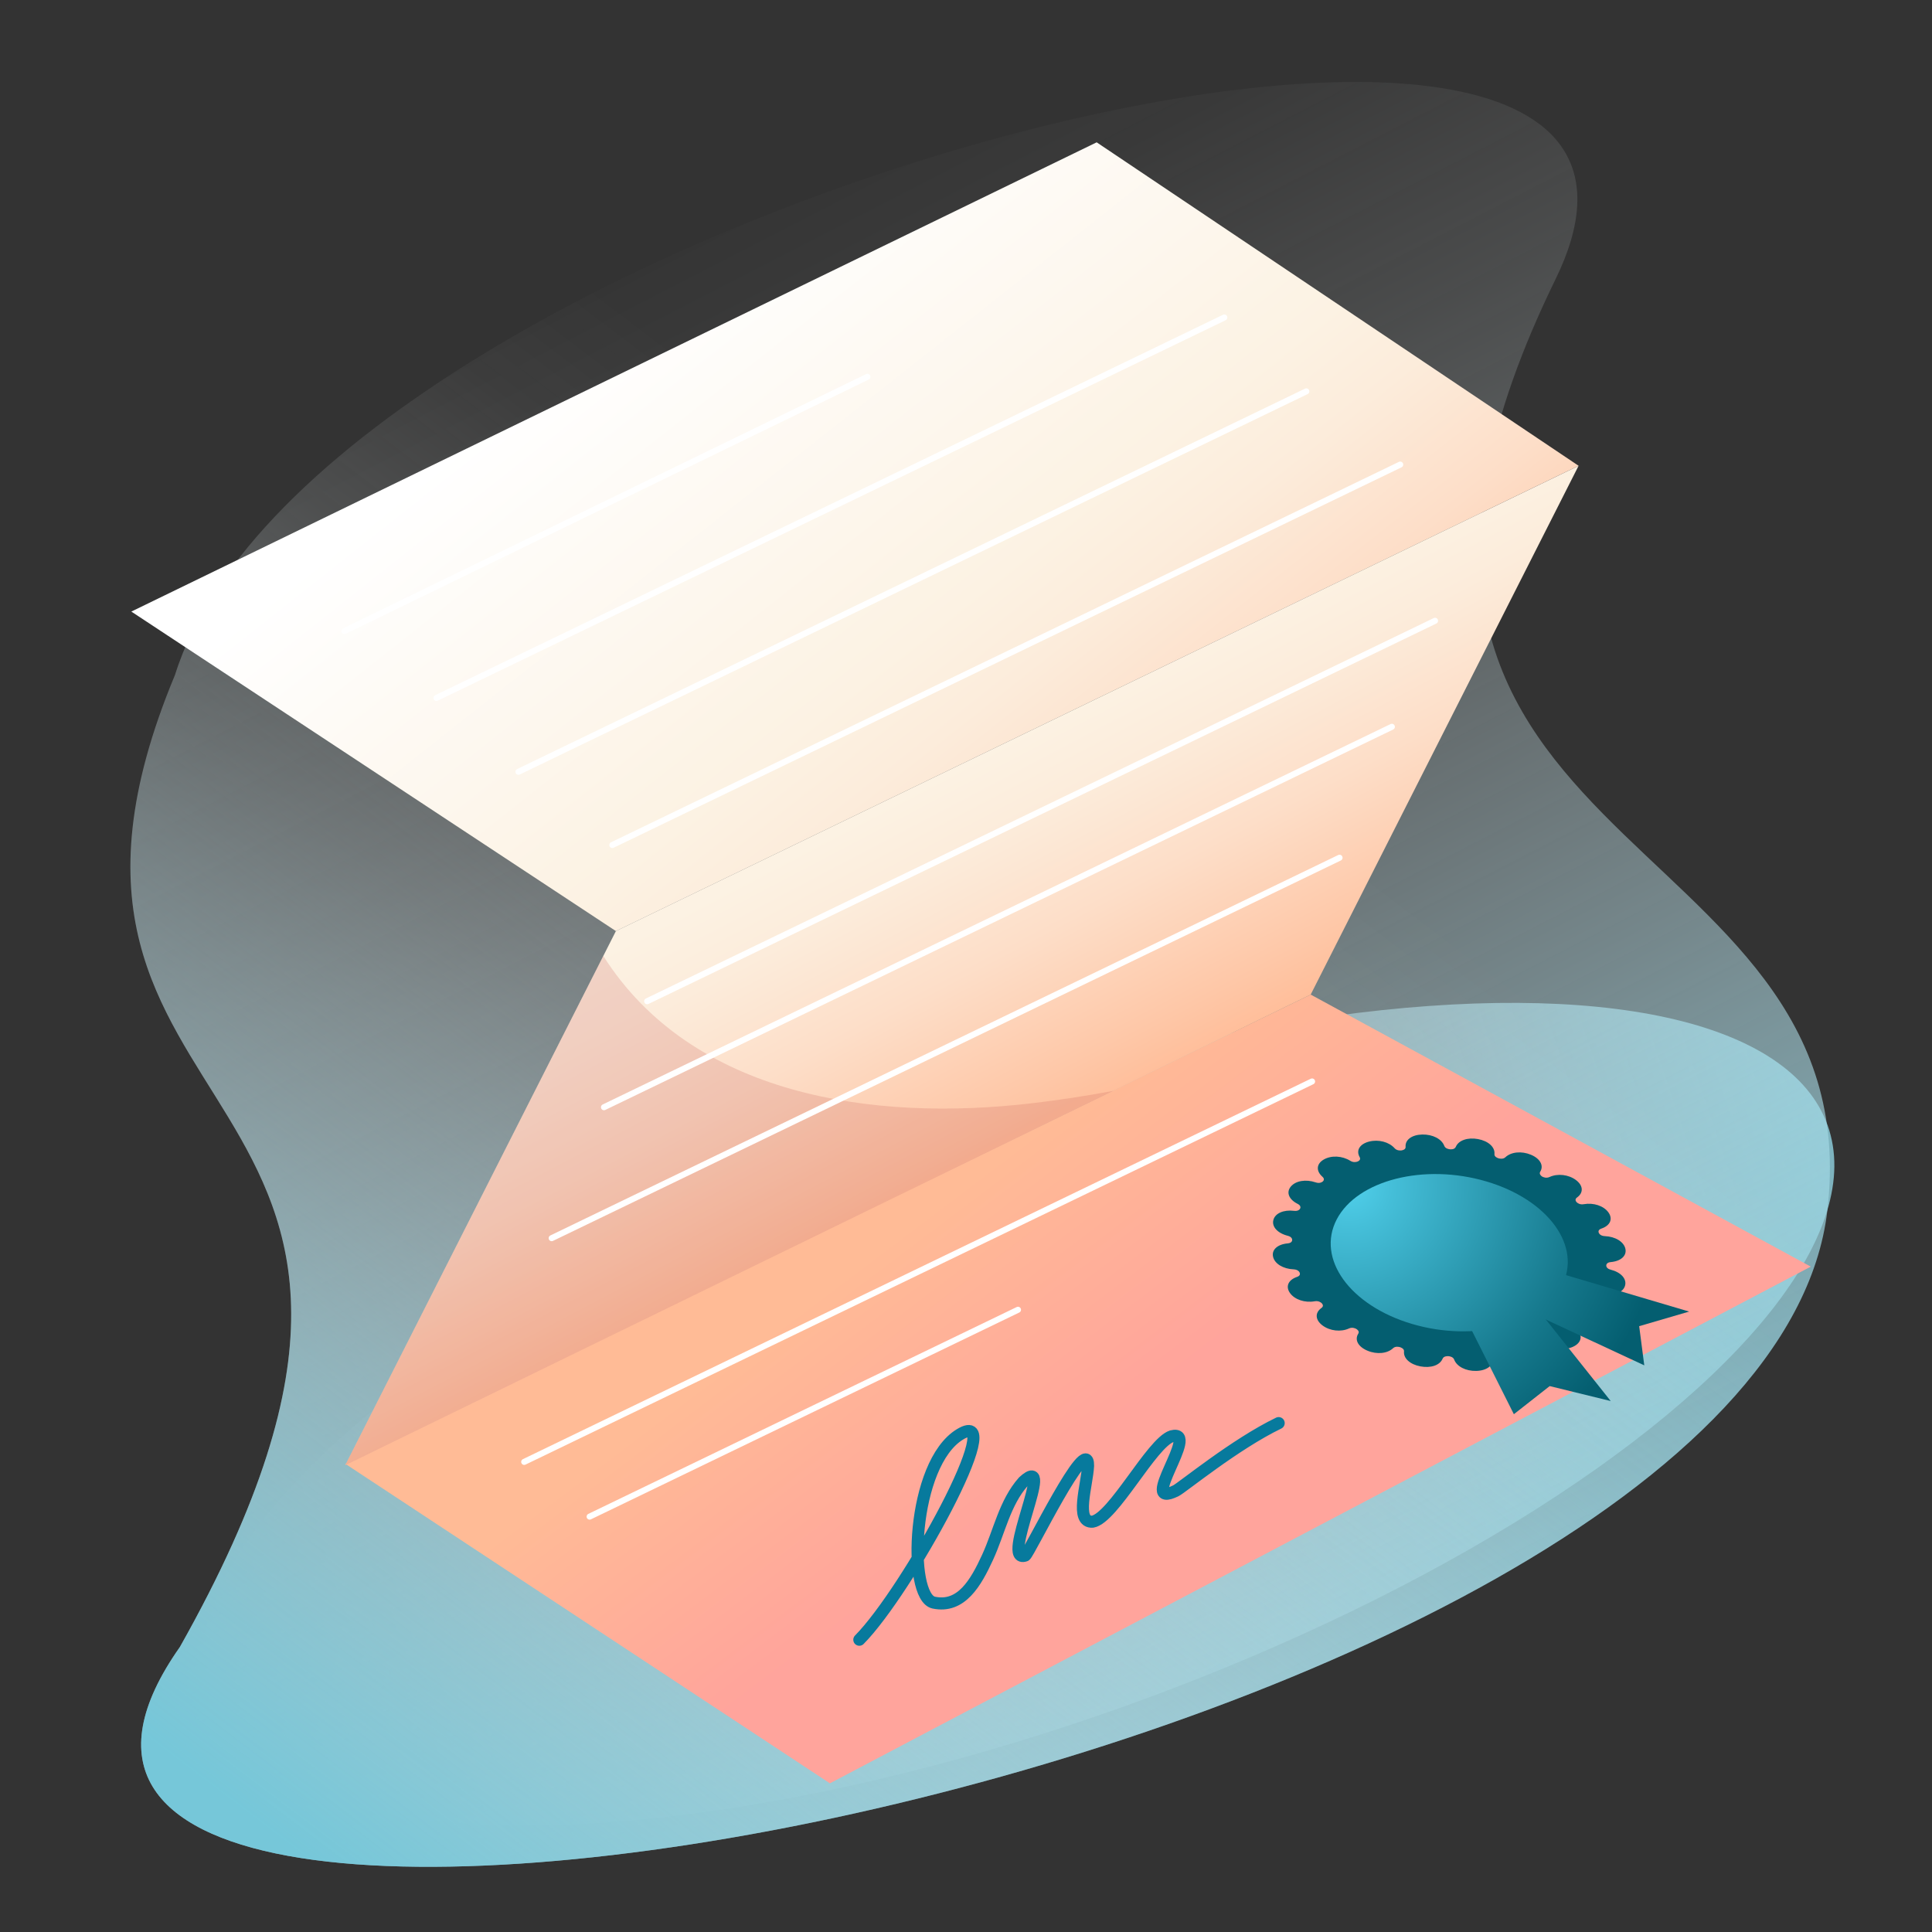 <?xml version="1.0" encoding="UTF-8"?>
<svg id="Layer_1" xmlns="http://www.w3.org/2000/svg" xmlns:xlink="http://www.w3.org/1999/xlink" viewBox="0 0 160 160">
  <rect x="0" y="0" width="160" height="160" fill="#333333" stroke="none"/>
  <defs>
    <clipPath id="clippath">
      <rect x="-2052.737" y="-2146.336" width="1920" height="8805.428" fill="none"/>
    </clipPath>
    <linearGradient id="linear-gradient" x1="71.738" y1="292.892" x2="238.422" y2="235.454" gradientTransform="translate(44.258 -112.309) rotate(15.226) scale(.976 .782) skewX(-7.905)" gradientUnits="userSpaceOnUse">
      <stop offset="0" stop-color="#fff" stop-opacity="0"/>
      <stop offset=".091" stop-color="#fafdfd" stop-opacity=".032"/>
      <stop offset=".224" stop-color="#eef8fa" stop-opacity=".122"/>
      <stop offset=".383" stop-color="#daeff4" stop-opacity=".268"/>
      <stop offset=".561" stop-color="#bee4ed" stop-opacity=".472"/>
      <stop offset=".752" stop-color="#9ad6e3" stop-opacity=".73"/>
      <stop offset=".93" stop-color="#76c7d9"/>
    </linearGradient>
    <linearGradient id="linear-gradient-2" x1="41.031" y1="21.868" x2="117.071" y2="169.473" gradientUnits="userSpaceOnUse">
      <stop offset="0" stop-color="#fff" stop-opacity="0"/>
      <stop offset=".091" stop-color="#fafdfd" stop-opacity=".032"/>
      <stop offset=".224" stop-color="#eef8fa" stop-opacity=".122"/>
      <stop offset=".381" stop-color="#daeff4" stop-opacity=".268"/>
      <stop offset=".558" stop-color="#bee4ed" stop-opacity=".472"/>
      <stop offset=".749" stop-color="#9ad6e3" stop-opacity=".73"/>
      <stop offset=".926" stop-color="#76c7d9"/>
    </linearGradient>
    <linearGradient id="linear-gradient-3" x1="97.535" y1="60.186" x2="20.67" y2="161.547" gradientTransform="matrix(1,0,0,1,0,0)" xlink:href="#linear-gradient"/>
    <linearGradient id="linear-gradient-4" x1="108.061" y1="40.591" x2="200.879" y2="138.294" gradientTransform="translate(-51.232 -28.584) rotate(5.223)" gradientUnits="userSpaceOnUse">
      <stop offset=".022" stop-color="#fff"/>
      <stop offset=".288" stop-color="#fcf2e3"/>
      <stop offset=".345" stop-color="#fcecdb"/>
      <stop offset=".429" stop-color="#fddec8"/>
      <stop offset=".53" stop-color="#fec7a7"/>
      <stop offset=".577" stop-color="#ffbb96"/>
    </linearGradient>
    <linearGradient id="linear-gradient-5" x1="131.833" y1="105.221" x2="156.747" y2="132.577" gradientTransform="translate(-51.232 -28.584) rotate(5.223)" gradientUnits="userSpaceOnUse">
      <stop offset=".366" stop-color="#ffbb96"/>
      <stop offset=".954" stop-color="#ffa59b"/>
      <stop offset="1" stop-color="#ffa49c"/>
    </linearGradient>
    <linearGradient id="linear-gradient-6" x1="132.221" y1="83.837" x2="162.021" y2="129.758" gradientTransform="translate(-51.232 -28.584) rotate(5.223)" gradientUnits="userSpaceOnUse">
      <stop offset="0" stop-color="#fcf2e3"/>
      <stop offset=".114" stop-color="#fcecdb"/>
      <stop offset=".282" stop-color="#fddec8"/>
      <stop offset=".482" stop-color="#fec7a7"/>
      <stop offset=".577" stop-color="#ffbb96"/>
      <stop offset=".969" stop-color="#ffa59b"/>
      <stop offset="1" stop-color="#ffa49c"/>
    </linearGradient>
    <radialGradient id="radial-gradient" cx="139.894" cy="123.857" fx="139.894" fy="123.857" r="18.944" gradientUnits="userSpaceOnUse">
      <stop offset="0" stop-color="#50d0eb"/>
      <stop offset=".295" stop-color="#24adc8"/>
      <stop offset=".527" stop-color="#0795b1"/>
      <stop offset=".839" stop-color="#045e70"/>
    </radialGradient>
    <radialGradient id="radial-gradient-2" cx="111.723" cy="98.172" fx="111.723" fy="98.172" r="31.308" gradientUnits="userSpaceOnUse">
      <stop offset="0" stop-color="#50d0eb"/>
      <stop offset=".11" stop-color="#45bfd9"/>
      <stop offset=".609" stop-color="#16798d"/>
      <stop offset=".839" stop-color="#045e70"/>
    </radialGradient>
    <radialGradient id="radial-gradient-3" cy="98.172" fy="98.172" r="31.308" xlink:href="#radial-gradient-2"/>
    <radialGradient id="radial-gradient-4" cx="111.723" cy="98.172" fx="111.723" fy="98.172" r="31.308" xlink:href="#radial-gradient-2"/>
  </defs>
  <ellipse cx="84.306" cy="117.119" rx="71.191" ry="25.748" transform="translate(-34.453 35.139) rotate(-19.635)" fill="url(#linear-gradient)"/>
  <path d="M14.495,55.887c-16.208,38.918,27.801,31.895.403,80.509-27.538,39.11,131.081,9.685,136.435-36.139,3.826-32.749-45.922-29.221-22.5-77.154C146.638-13.337,26.585,17.306,14.495,55.887Z" fill="url(#linear-gradient-2)"/>
  <path d="M14.495,55.887c-16.208,38.918,27.801,31.895.403,80.509-27.538,39.11,131.081,9.685,136.435-36.139,3.826-32.749-45.922-29.221-22.5-77.154C146.638-13.337,26.585,17.306,14.495,55.887Z" fill="url(#linear-gradient-3)"/>
  <g>
    <polygon points="90.822 11.787 10.876 50.648 51.006 77.108 130.732 38.573 90.822 11.787" fill="url(#linear-gradient-4)"/>
    <polygon points="108.545 82.367 28.599 121.228 68.729 147.688 149.959 104.897 108.545 82.367" fill="url(#linear-gradient-5)"/>
    <polygon points="108.545 82.367 28.588 121.346 51.006 77.108 130.732 38.573 108.545 82.367" fill="url(#linear-gradient-6)"/>
    <path d="M85.519,91.36c-13.261,1.567-28.216-.626-35.556-12.192l-21.374,42.179,63.596-31.003c-2.266.418-4.503.761-6.666,1.017Z" fill="#c45653" opacity=".2"/>
    <path d="M71.166,135.795c3.965-3.999,12.487-19.531,8.337-17.009-4.021,2.443-4.37,13.477-2.17,13.937,2.278.476,3.483-1.639,4.455-3.754.971-2.115,1.422-4.538,2.971-6.275,2.734-2.48-1.958,6.843.146,6.129.275-.093,5.237-10.367,5.204-7.438-.076,1.603-1.129,4.732.379,4.635,1.719-.318,4.886-6.515,6.543-7.073,2.435-.632-2.911,6.127.355,4.509.513-.254,4.892-3.857,8.508-5.6" fill="none" stroke="#077a9d" stroke-linecap="round" stroke-miterlimit="10"/>
    <line x1="71.837" y1="31.205" x2="28.522" y2="52.261" fill="none" stroke="#fff" stroke-linecap="round" stroke-miterlimit="10" stroke-width=".5"/>
    <line x1="101.393" y1="26.294" x2="36.145" y2="57.8" fill="none" stroke="#fff" stroke-linecap="round" stroke-miterlimit="10" stroke-width=".5"/>
    <line x1="108.184" y1="32.411" x2="42.936" y2="63.916" fill="none" stroke="#fff" stroke-linecap="round" stroke-miterlimit="10" stroke-width=".5"/>
    <line x1="115.959" y1="38.476" x2="50.71" y2="69.981" fill="none" stroke="#fff" stroke-linecap="round" stroke-miterlimit="10" stroke-width=".5"/>
    <line x1="118.844" y1="51.412" x2="53.596" y2="82.918" fill="none" stroke="#fff" stroke-linecap="round" stroke-miterlimit="10" stroke-width=".5"/>
    <line x1="115.268" y1="60.19" x2="50.019" y2="91.695" fill="none" stroke="#fff" stroke-linecap="round" stroke-miterlimit="10" stroke-width=".5"/>
    <line x1="110.935" y1="71.035" x2="45.687" y2="102.54" fill="none" stroke="#fff" stroke-linecap="round" stroke-miterlimit="10" stroke-width=".5"/>
    <line x1="108.661" y1="89.562" x2="43.412" y2="121.067" fill="none" stroke="#fff" stroke-linecap="round" stroke-miterlimit="10" stroke-width=".5"/>
    <line x1="84.306" y1="108.47" x2="48.83" y2="125.6" fill="none" stroke="#fff" stroke-linecap="round" stroke-miterlimit="10" stroke-width=".5"/>
    <path d="M134.518,106.626c-.232.444-.875.682-1.648.588-.354-.043-.473.13-.501.184h0c-.028.054-.097.241.201.391.732.368.965.958.566,1.438-.399.478-1.243.62-2.051.344-.329-.113-.528.02-.582.064-.053.043-.209.201.015.4.551.488.502,1.077-.115,1.431-.619.356-1.518.311-2.188-.108-.273-.171-.532-.09-.605-.061s-.301.141-.172.368c.316.559-.008,1.088-.786,1.286s-1.645-.03-2.109-.552c-.189-.213-.482-.192-.569-.18-.085.011-.363.069-.342.301.047.574-.517.993-1.38,1.014-.861.019-1.611-.367-1.824-.94-.087-.233-.386-.275-.476-.282s-.392-.004-.479.204c-.229.554-.979.802-1.837.642-.859-.16-1.42-.668-1.361-1.236.024-.231-.253-.331-.338-.357s-.378-.093-.57.088c-.471.446-1.341.531-2.115.207-.775-.323-1.09-.899-.765-1.411.125-.195-.094-.354-.167-.395-.072-.041-.329-.164-.604-.037-.674.31-1.573.209-2.187-.246-.612-.457-.647-1.053-.093-1.45.227-.161.073-.344.022-.396-.052-.052-.249-.217-.58-.159-.811.144-1.651-.134-2.043-.677-.391-.543-.151-1.096.587-1.345.299-.101.234-.299.207-.358-.027-.059-.144-.25-.498-.265-.87-.036-1.569-.464-1.701-1.042-.134-.575.365-1.031,1.21-1.107.344-.03.373-.226.373-.285.001-.059-.025-.259-.367-.345-.842-.212-1.333-.749-1.192-1.303.139-.558.846-.869,1.714-.763.354.043.473-.129.501-.183h0c.028-.054.097-.242-.201-.392h0c-.732-.368-.97-.958-.565-1.438.399-.478,1.243-.62,2.051-.344.329.113.528-.021.581-.064.054-.044.21-.202-.015-.4-.551-.488-.503-1.077.115-1.431.619-.356,1.518-.311,2.188.108.273.171.532.09.605.061.072-.028.3-.14.172-.368-.315-.559.009-1.088.786-1.285.778-.197,1.645.029,2.109.551.189.213.483.192.568.181.085-.012.364-.068.342-.302-.046-.575.518-.994,1.38-1.014.861-.019,1.611.367,1.824.94.087.233.386.276.476.283.089.007.371.027.48-.205.22-.532.977-.801,1.837-.641.859.16,1.419.668,1.361,1.236-.024.231.253.331.338.357s.378.093.569-.088c.472-.446,1.342-.531,2.116-.207s1.082.907.765,1.411c-.113.188.093.356.166.397s.33.163.604.037c.674-.31,1.573-.209,2.187.246.613.457.648,1.053.093,1.45-.226.16-.074.343-.022.396.053.052.249.218.58.159.812-.144,1.652.134,2.043.678.39.542.149,1.096-.587,1.343-.3.101-.235.3-.207.358.027.059.144.25.498.265.87.036,1.569.464,1.701,1.042.131.576-.365,1.032-1.21,1.107-.343.03-.372.225-.373.285-.001.059.025.259.368.345.842.212,1.332.749,1.192,1.303-.016.061-.038.12-.067.175ZM107.778,99.407l.004-.007-.004.007Z" fill="url(#radial-gradient)"/>
    <path d="M123.1,97.843c5.147,1.523,7.94,5.399,6.238,8.657-1.701,3.259-7.253,4.665-12.399,3.143-5.147-1.523-7.94-5.399-6.238-8.657,1.701-3.259,7.253-4.665,12.399-3.143Z" fill="url(#radial-gradient-2)"/>
    <polygon points="120.966 108.348 125.372 117.119 128.339 114.79 133.393 116.028 125.85 106.549 120.966 108.348" fill="url(#radial-gradient-3)"/>
    <polygon points="124.401 107.596 136.172 113.073 135.75 109.828 139.888 108.619 127.157 104.852 124.401 107.596" fill="url(#radial-gradient-4)"/>
  </g>
</svg>